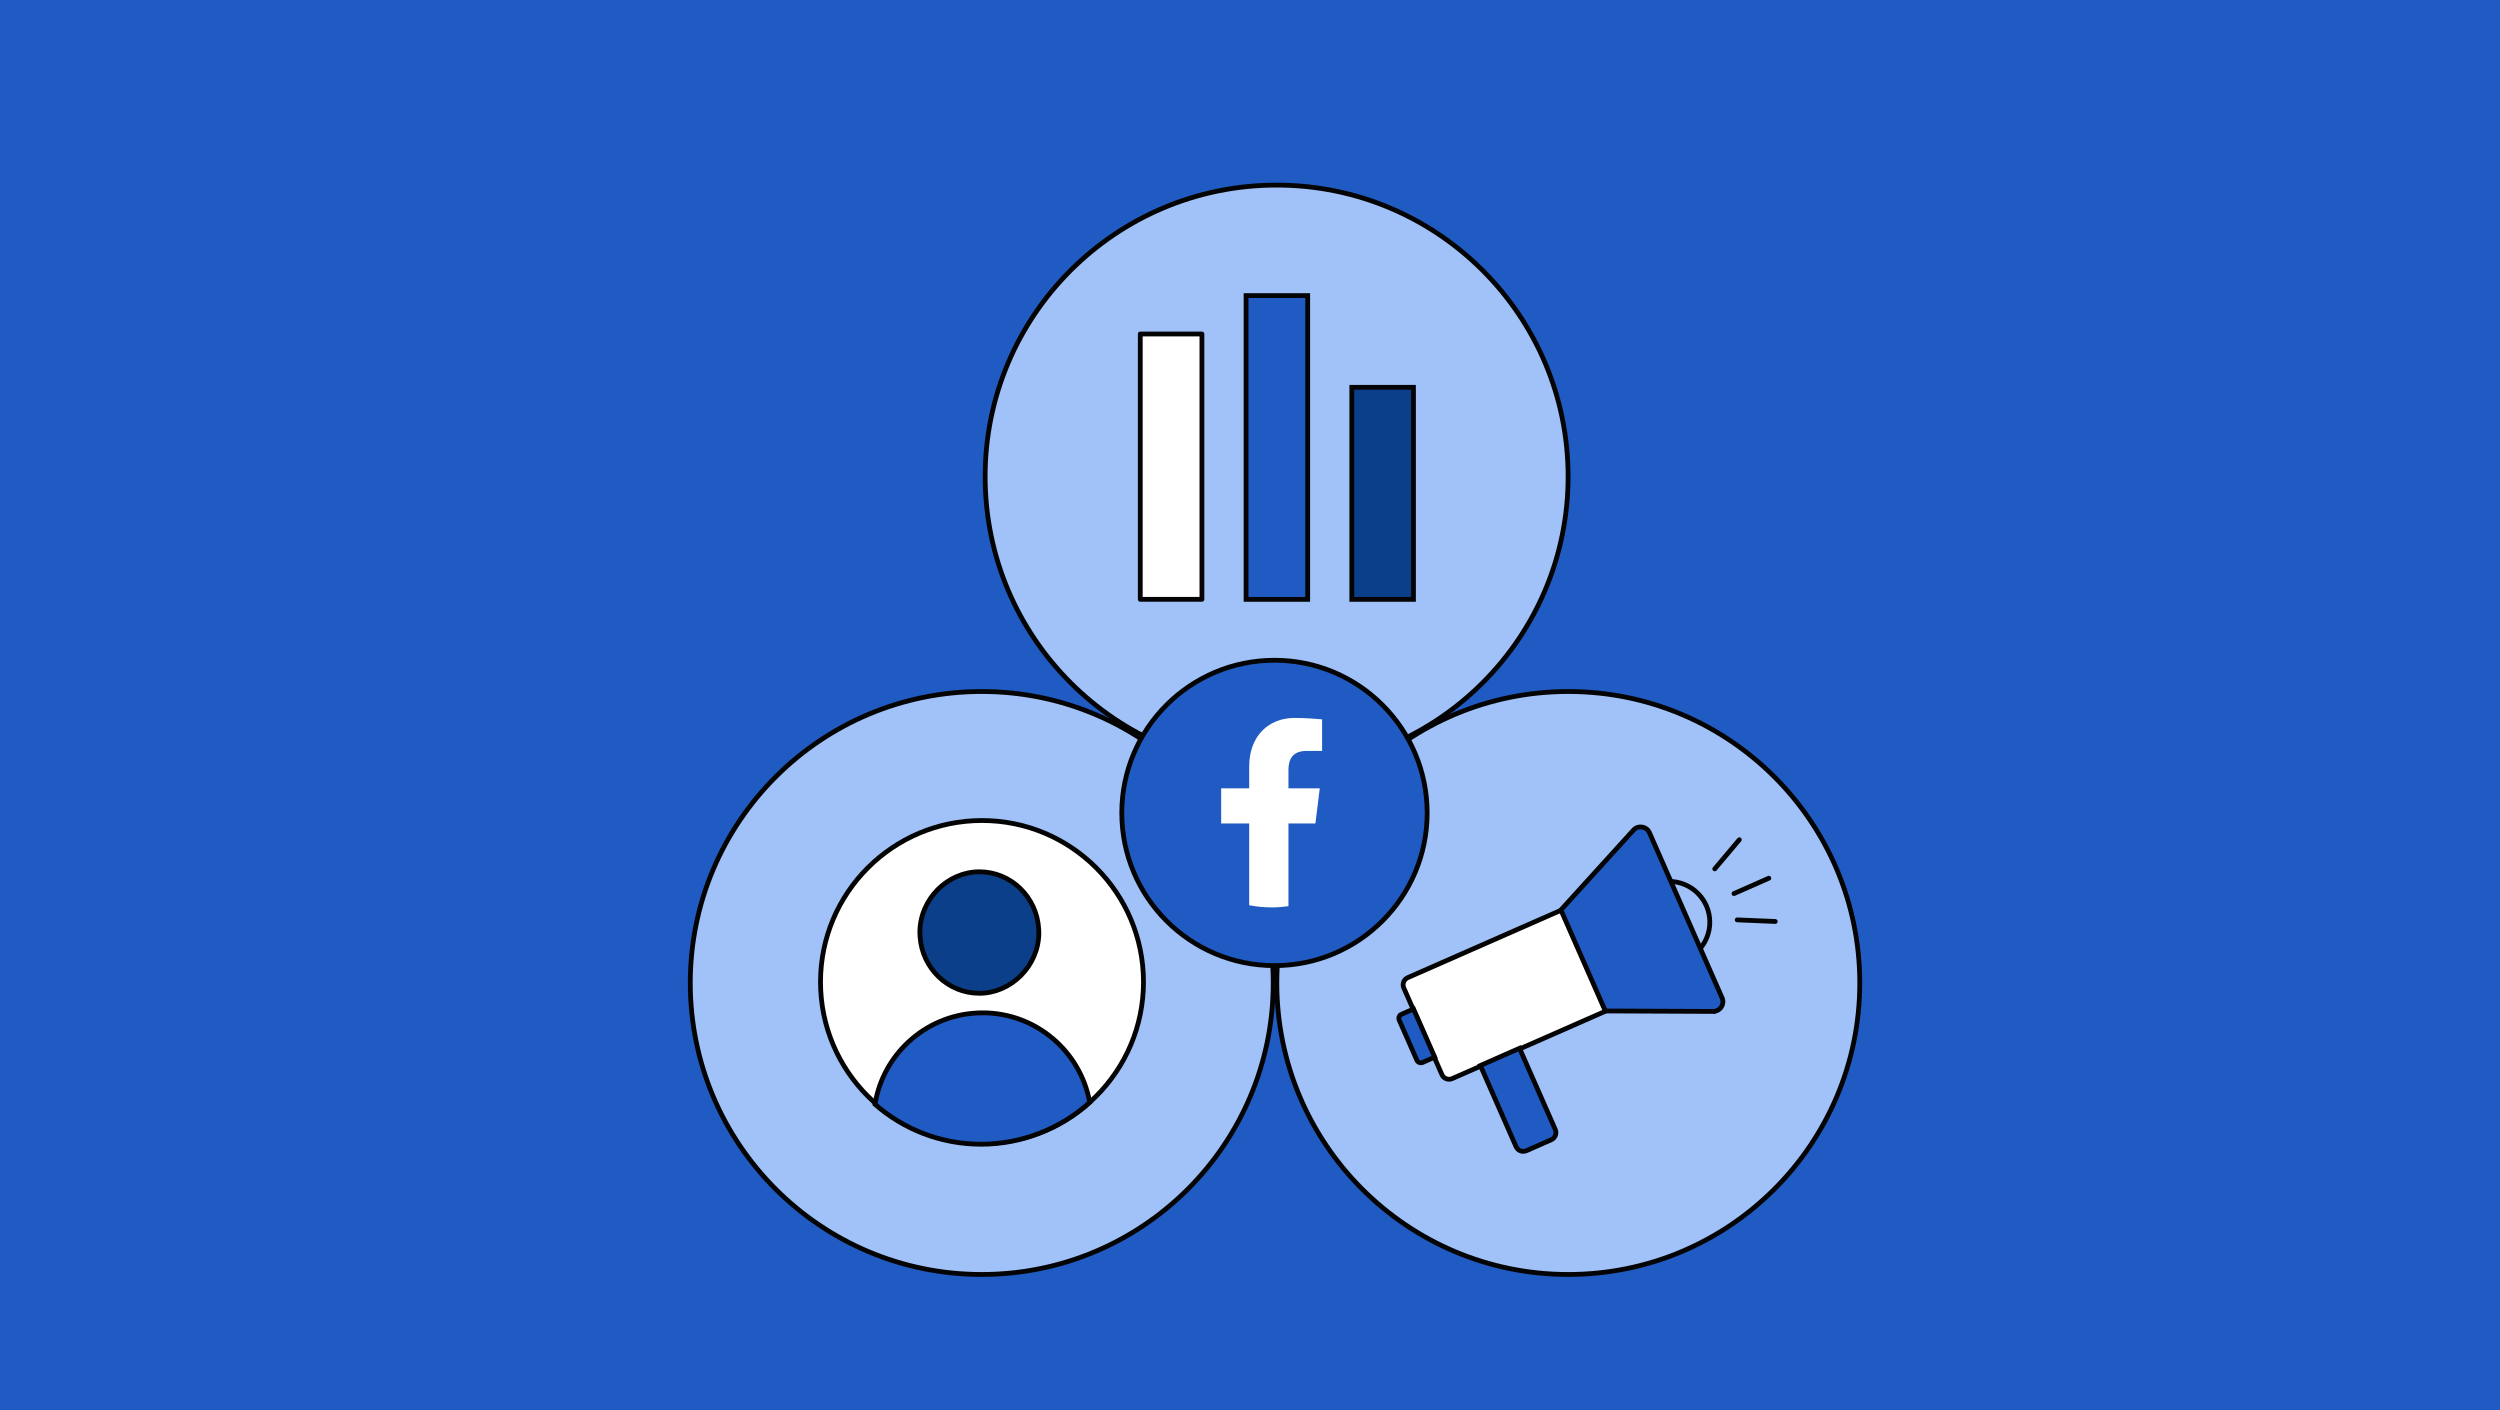 <svg xmlns="http://www.w3.org/2000/svg" width="780" height="440" viewBox="0 0 780 440" fill="none"><rect width="780" height="440" transform="matrix(-1 0 0 1 780 0)" fill="#205BC3"></rect><g filter="url(#filter0_d_2214_29779)"><circle cx="91.693" cy="91.693" r="90.943" transform="matrix(-1 0 0 1 390 207)" fill="#A1C2F8" stroke="#040404" stroke-width="1.5"></circle><path d="M298.385 348.77C326.212 348.77 348.77 326.212 348.77 298.385C348.77 270.558 326.212 248 298.385 248C270.558 248 248 270.558 248 298.385C248 326.212 270.558 348.77 298.385 348.77Z" fill="white" stroke="#040404" stroke-width="1.5" stroke-miterlimit="10"></path><path d="M316.072 281.882C315.525 271.912 307.458 264 297.56 264C287.661 264 279 272.483 279 282.952C279 283.381 279.036 283.809 279.059 284.237C279.714 294.1 287.733 301.905 297.56 301.905C307.387 301.905 316.12 293.422 316.12 282.952C316.12 282.595 316.084 282.239 316.072 281.893V281.882Z" fill="#0C3F89" stroke="#040404" stroke-width="1.5" stroke-linecap="round" stroke-linejoin="round"></path><path d="M298.55 308.012C281.632 308.012 267.617 320.373 265 336.542C273.863 344.299 285.451 348.998 298.158 348.998C310.864 348.998 323.047 344.061 331.994 335.947C329.138 320.064 315.254 308 298.55 308V308.012Z" fill="#205BC3" stroke="#040404" stroke-width="1.5" stroke-miterlimit="10"></path></g><g filter="url(#filter1_d_2214_29779)"><circle cx="91.693" cy="91.693" r="90.943" transform="matrix(-1 0 0 1 573 207)" fill="#A1C2F8" stroke="#040404" stroke-width="1.5"></circle><path d="M431.233 297.018L482.283 274.566L496.138 306.071L445.089 328.523C443.85 329.067 442.419 328.511 441.874 327.272L429.982 300.233C429.437 298.994 429.994 297.563 431.233 297.018Z" fill="white" stroke="#040404" stroke-width="1.5" stroke-miterlimit="10"></path><path d="M512.731 292.462C519.762 292.462 525.462 286.762 525.462 279.731C525.462 272.7 519.762 267 512.731 267C505.7 267 500 272.7 500 279.731C500 286.762 505.7 292.462 512.731 292.462Z" fill="#A1C2F8" stroke="#040404" stroke-width="1.5" stroke-miterlimit="10"></path><path d="M465.018 349.767L453.88 324.441L466.099 319.067L477.237 344.393C477.782 345.632 477.225 347.063 475.987 347.608L468.233 351.018C466.994 351.563 465.563 351.006 465.018 349.767Z" fill="#205BC3" stroke="#040404" stroke-width="1.5" stroke-miterlimit="10"></path><path d="M526.532 307.567L492.85 307.417L479 275.907L501.655 250.98C503.109 249.376 505.748 249.81 506.617 251.782L529.289 303.34C530.158 305.328 528.704 307.55 526.532 307.55V307.567Z" fill="#205BC3" stroke="#040404" stroke-width="1.5" stroke-miterlimit="10"></path><path d="M429.276 308.457L433.023 306.809L439.628 321.827L435.881 323.475C435.178 323.785 434.363 323.468 434.054 322.764L428.558 310.269C428.249 309.566 428.566 308.751 429.269 308.442L429.276 308.457Z" fill="#205BC3" stroke="#040404" stroke-width="1.5" stroke-miterlimit="10"></path><path d="M533 270.795L543.876 266" stroke="#040404" stroke-width="1.5" stroke-linecap="round" stroke-linejoin="round"></path><path d="M527 263.089L534.669 254" stroke="#040404" stroke-width="1.5" stroke-linecap="round" stroke-linejoin="round"></path><path d="M534 279L545.879 279.501" stroke="#040404" stroke-width="1.5" stroke-linecap="round" stroke-linejoin="round"></path></g><g filter="url(#filter2_d_2214_29779)"><circle cx="91.693" cy="91.693" r="90.943" transform="matrix(-1 0 0 1 482 49)" fill="#A1C2F8" stroke="#040404" stroke-width="1.5"></circle><path d="M413.767 179H433V112.841H413.767V179Z" fill="#0C3F89" stroke="#040404" stroke-width="1.5" stroke-miterlimit="10"></path><path d="M380.767 179H400V84.226H380.767V179Z" fill="#205BC3" stroke="#040404" stroke-width="1.5" stroke-miterlimit="10"></path><path d="M347.767 179H367V96.206H347.767V179Z" fill="white" stroke="#040404" stroke-width="1.5" stroke-linecap="round" stroke-linejoin="round"></path></g><g filter="url(#filter3_d_2214_29779)"><path d="M389.637 293.275C415.947 293.275 437.275 271.947 437.275 245.637C437.275 219.328 415.947 198 389.637 198C363.328 198 342 219.328 342 245.637C342 271.947 363.328 293.275 389.637 293.275Z" fill="#205BC3" stroke="#040404" stroke-width="1.5" stroke-miterlimit="10"></path><path d="M402.405 248.93L403.766 237.969H393.996V232.21C393.996 229.02 395.217 226.291 399.598 226.291L404.495 226.288V216.434C402.745 216.3 399.695 216 395.836 216C387.78 216 381.748 221.69 381.748 231.119V237.969H373V248.93H381.748V274.434C384.015 274.87 386.353 275.106 388.747 275.106C390.53 275.106 392.281 274.972 393.996 274.727V248.93H402.405Z" fill="white"></path></g><defs><filter id="filter0_d_2214_29779" x="206.614" y="207" width="191.386" height="191.386" filterUnits="userSpaceOnUse" color-interpolation-filters="sRGB"><feFlood flood-opacity="0" result="BackgroundImageFix"></feFlood><feColorMatrix in="SourceAlpha" type="matrix" values="0 0 0 0 0 0 0 0 0 0 0 0 0 0 0 0 0 0 127 0" result="hardAlpha"></feColorMatrix><feOffset dx="8" dy="8"></feOffset><feComposite in2="hardAlpha" operator="out"></feComposite><feColorMatrix type="matrix" values="0 0 0 0 0.016 0 0 0 0 0.016 0 0 0 0 0.016 0 0 0 0.1 0"></feColorMatrix><feBlend mode="normal" in2="BackgroundImageFix" result="effect1_dropShadow_2214_29779"></feBlend><feBlend mode="normal" in="SourceGraphic" in2="effect1_dropShadow_2214_29779" result="shape"></feBlend></filter><filter id="filter1_d_2214_29779" x="389.614" y="207" width="191.386" height="191.386" filterUnits="userSpaceOnUse" color-interpolation-filters="sRGB"><feFlood flood-opacity="0" result="BackgroundImageFix"></feFlood><feColorMatrix in="SourceAlpha" type="matrix" values="0 0 0 0 0 0 0 0 0 0 0 0 0 0 0 0 0 0 127 0" result="hardAlpha"></feColorMatrix><feOffset dx="8" dy="8"></feOffset><feComposite in2="hardAlpha" operator="out"></feComposite><feColorMatrix type="matrix" values="0 0 0 0 0.016 0 0 0 0 0.016 0 0 0 0 0.016 0 0 0 0.1 0"></feColorMatrix><feBlend mode="normal" in2="BackgroundImageFix" result="effect1_dropShadow_2214_29779"></feBlend><feBlend mode="normal" in="SourceGraphic" in2="effect1_dropShadow_2214_29779" result="shape"></feBlend></filter><filter id="filter2_d_2214_29779" x="298.614" y="49" width="191.386" height="191.386" filterUnits="userSpaceOnUse" color-interpolation-filters="sRGB"><feFlood flood-opacity="0" result="BackgroundImageFix"></feFlood><feColorMatrix in="SourceAlpha" type="matrix" values="0 0 0 0 0 0 0 0 0 0 0 0 0 0 0 0 0 0 127 0" result="hardAlpha"></feColorMatrix><feOffset dx="8" dy="8"></feOffset><feComposite in2="hardAlpha" operator="out"></feComposite><feColorMatrix type="matrix" values="0 0 0 0 0.016 0 0 0 0 0.016 0 0 0 0 0.016 0 0 0 0.1 0"></feColorMatrix><feBlend mode="normal" in2="BackgroundImageFix" result="effect1_dropShadow_2214_29779"></feBlend><feBlend mode="normal" in="SourceGraphic" in2="effect1_dropShadow_2214_29779" result="shape"></feBlend></filter><filter id="filter3_d_2214_29779" x="341.25" y="197.25" width="104.775" height="104.774" filterUnits="userSpaceOnUse" color-interpolation-filters="sRGB"><feFlood flood-opacity="0" result="BackgroundImageFix"></feFlood><feColorMatrix in="SourceAlpha" type="matrix" values="0 0 0 0 0 0 0 0 0 0 0 0 0 0 0 0 0 0 127 0" result="hardAlpha"></feColorMatrix><feOffset dx="8" dy="8"></feOffset><feComposite in2="hardAlpha" operator="out"></feComposite><feColorMatrix type="matrix" values="0 0 0 0 0.016 0 0 0 0 0.016 0 0 0 0 0.016 0 0 0 0.1 0"></feColorMatrix><feBlend mode="normal" in2="BackgroundImageFix" result="effect1_dropShadow_2214_29779"></feBlend><feBlend mode="normal" in="SourceGraphic" in2="effect1_dropShadow_2214_29779" result="shape"></feBlend></filter></defs></svg>
